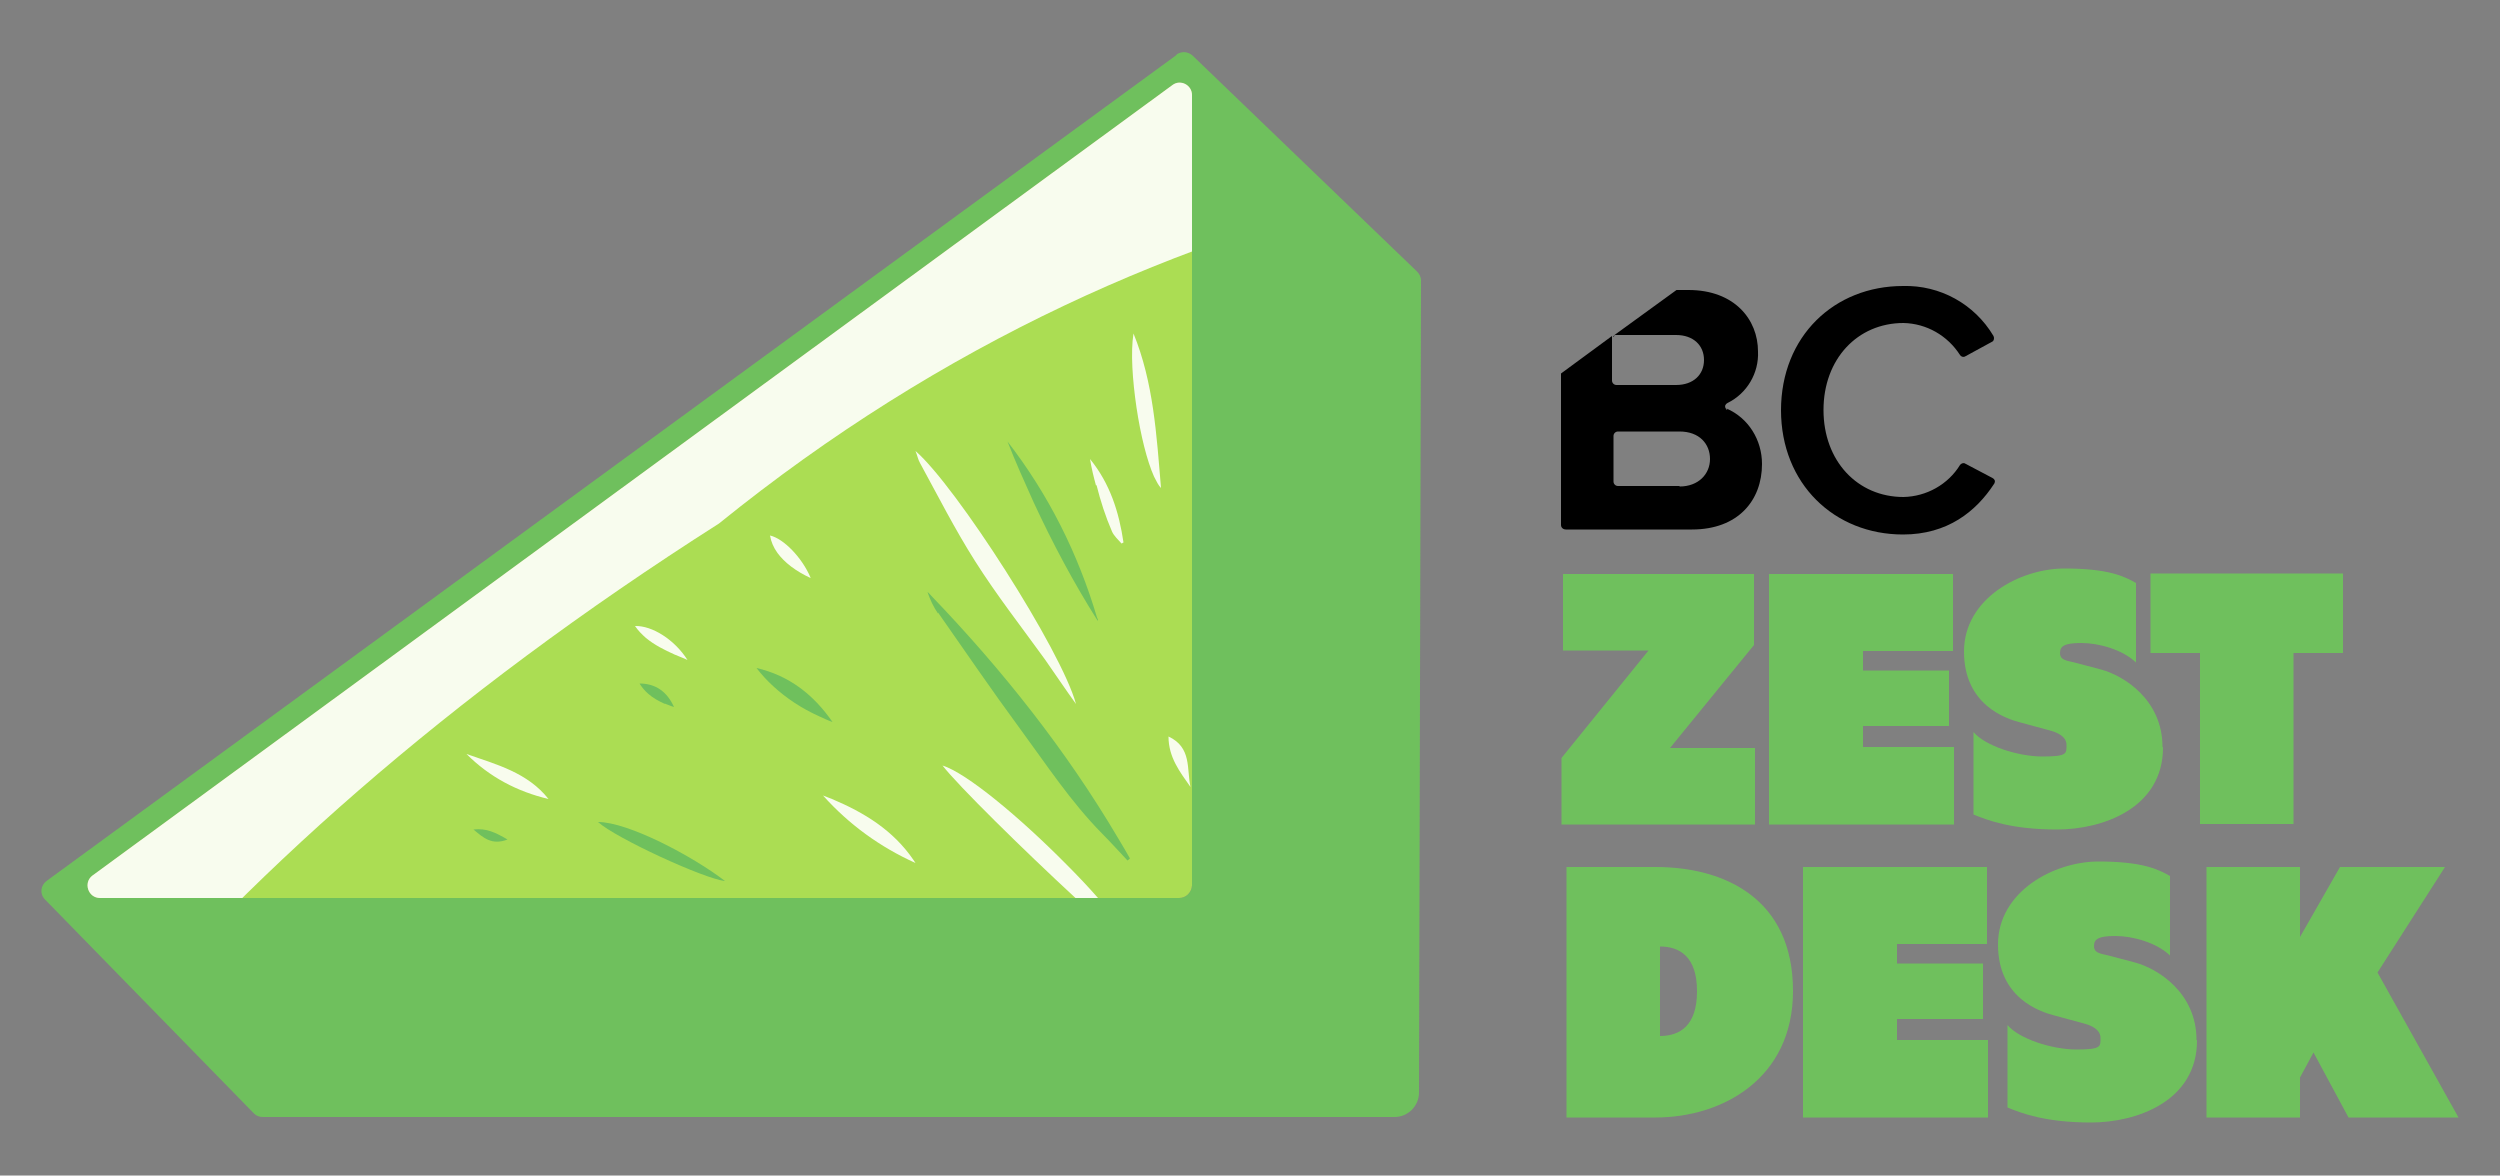 <?xml version="1.0" encoding="UTF-8"?>
<svg id="Layer_1" xmlns="http://www.w3.org/2000/svg" xmlns:xlink="http://www.w3.org/1999/xlink" version="1.1" viewBox="0 0 500 235.1">
  <rect x="0" y="0" width="500" height="235.1" fill="#808080" stroke="none"/>
  <!-- Generator: Adobe Illustrator 29.5.1, SVG Export Plug-In . SVG Version: 2.1.0 Build 141)  -->
  <defs>
    <style>
      .st0 {
        fill: none;
      }

      .st1 {
        fill: #6fc05d;
      }

      .st2 {
        fill: #abdd53;
      }

      .st3 {
        fill: #f8fcee;
      }

      .st4 {
        clip-path: url(#clippath);
      }
    </style>
    <clipPath id="clippath">
      <path class="st0" d="M235.8,179.6H20c-2.4,0-3.4-3.1-1.5-4.5L234.5,17c1.6-1.2,3.9,0,3.9,2v158.1c-.1,1.4-1.2,2.5-2.6,2.5Z"/>
    </clipPath>
  </defs>
  <path class="st1" d="M235.3,11L9.3,176.2c-1.2.9-1.4,2.6-.3,3.7l41.8,42.8c.5.5,1.1.7,1.8.7h226.3c2.7,0,4.9-2.2,4.9-4.9l.4-162.4c0-.7-.3-1.3-.8-1.8l-44.9-43.2c-.9-.8-2.2-.9-3.2-.2ZM235.8,179.6H20c-2.4,0-3.4-3.1-1.5-4.5L234.5,17c1.6-1.2,3.9,0,3.9,2v158.1c-.1,1.4-1.2,2.5-2.6,2.5Z"/>
  <g>
    <path class="st1" d="M351,149.6v15.3h-38.7v-13.3l.4-.5,17-21h-17.1v-15.3h38.2v14.2l-16.8,20.6h17Z"/>
    <path class="st1" d="M372.5,149.4h18.3v15.5h-37v-50.1h36.8v15.4h-18v3.9h17.2v11.1h-17.2v4.4Z"/>
    <path class="st1" d="M432.6,149.5c0,12.1-12,16.4-21.2,16.4s-14-1.9-16.7-3v-16.5c2.2,2.7,8.8,4.9,13.8,4.9s4.8-.6,4.8-2.3-1.8-2.5-3.3-2.9l-5.9-1.6c-3.1-.8-11.3-3.6-11.3-14.2s11.2-16.6,20.1-16.6,12,1.6,14.3,2.9v15.9c-2.7-2.6-7.5-3.9-10.9-3.9s-4.3.6-4.3,2,1.2,1.5,2.9,1.9l5.3,1.4c4.5,1.2,12.3,6,12.3,15.5Z"/>
    <path class="st1" d="M468.6,114.7v15.9h-9.9v34.2h-18.7v-34.2h-9.9v-15.9h38.5Z"/>
    <path class="st1" d="M358.6,198.2c0,17.5-14.1,25.3-27.5,25.3h-17.8v-50.1h17.8c13.8,0,27.5,6.3,27.5,24.8ZM339.4,198.2c0-6.9-3.5-8.9-7.4-8.9v17.9c4,0,7.4-2.1,7.4-8.9Z"/>
    <path class="st1" d="M379.3,208h18.3v15.5h-37v-50.1h36.8v15.4h-18v3.9h17.2v11.1h-17.2v4.4Z"/>
    <path class="st1" d="M439.4,208.1c0,12.1-12,16.4-21.2,16.4s-14-1.9-16.7-3v-16.5c2.2,2.7,8.8,4.9,13.8,4.9s4.8-.6,4.8-2.3-1.8-2.5-3.3-2.9l-5.9-1.6c-3.1-.8-11.3-3.6-11.3-14.2s11.2-16.6,20.1-16.6,12,1.6,14.3,2.9v15.9c-2.7-2.6-7.5-3.9-10.9-3.9s-4.3.6-4.3,2,1.2,1.5,2.9,1.9l5.3,1.4c4.5,1.2,12.3,6,12.3,15.5Z"/>
    <path class="st1" d="M475.5,194.5l16.2,29h-22l-7-13-2.7,5v8h-18.7v-50.1h18.7v14l8-14h21l-13.5,21.1Z"/>
  </g>
  <g>
    <path d="M345.5,82c-.2,0-.3-.2-.4-.4-.2-.4,0-.8.4-1,3.9-1.9,6.3-6,6.1-10.3,0-6.4-4.7-12.3-13.9-12.3h-2.4l-12.4,9s0,0,0,0c0,0,0,0,0,0h12.3c3.5,0,5.6,2.1,5.6,5s-2.1,5-5.6,5h-11.9c-.5,0-.9-.4-.9-.9,0,0,0,0,0,0v-8.7c0,0,0-.1,0-.2l-10.2,7.5v30.3c0,.5.4.9,1,.9h25.2c9.2,0,14-5.8,14-13.1,0-4.8-2.7-9.2-7.1-11.1ZM335.9,97.2h-12.3c-.5,0-.9-.4-.9-.9s0,0,0,0v-9.1c0-.5.4-.9.9-.9,0,0,0,0,0,0h12.3c4,0,6.1,2.5,6.1,5.5s-2.3,5.5-6.1,5.5Z"/>
    <path d="M322.6,67.4l.4-.3c-.2,0-.4.1-.4.3Z"/>
  </g>
  <path d="M356.2,82.1c0-14.9,10.7-24.9,24.4-24.9,7.4-.2,14.3,3.6,18.1,10,.2.4.1.9-.2,1.1,0,0,0,0,0,0l-5.5,3c-.4.2-.8,0-1-.3-2.5-3.9-6.7-6.3-11.3-6.4-9.2,0-16,7.2-16,17.4s6.8,17.4,16,17.4c4.6-.1,8.9-2.5,11.3-6.4.2-.3.7-.5,1-.3l5.5,2.9c.4.2.6.6.4,1,0,0,0,.1-.1.2-3.6,5.5-9.3,10.1-18.2,10.1-13.7,0-24.4-10.1-24.4-24.9Z"/>
  <path class="st2" d="M235.8,179.6H20c-2.4,0-3.4-3.1-1.5-4.5L234.5,17c1.6-1.2,3.9,0,3.9,2v158.1c-.1,1.4-1.2,2.5-2.6,2.5Z"/>
  <g class="st4">
    <path class="st3" d="M284.2,36.7c-48,10.7-95.8,31.9-140.4,68-54.5,34.7-95.7,71.5-126.3,108.7l-37.3-25.6,105.5-122.8L228.6-12.7,264.1-.7l20.1,37.4Z"/>
  </g>
  <path class="st1" d="M187.6,122.5c5.4,7.7,10.7,15.5,16.3,23.1,5.3,7.2,10.2,14.7,16.5,21.1,1.7,1.7,3.4,3.6,5.1,5.4.2-.1.3-.3.5-.4-.8-1.4-1.6-2.8-2.4-4.1-10.4-17.6-23.1-33.6-37.3-48.4-.3-.3-.5-.6-.8-.8.5,1.5,1.2,3,2.1,4.3Z"/>
  <path class="st3" d="M209,131.9c2.1,3,4.1,6,6.2,8.9-2.9-10.7-24-43.6-32.1-50.6.4,1,.5,1.7.9,2.4,3.6,6.6,7,13.3,11,19.6,4.3,6.8,9.3,13.2,14,19.7Z"/>
  <path class="st3" d="M219.6,179.6c-2-2.3-4.2-4.6-6.4-6.8-9.3-9.4-19.9-18.2-24.7-19.7,3,3.9,16.1,16.8,26.6,26.5"/>
  <path class="st1" d="M219.6,124.1c0-.2-.1-.4-.2-.6-3.8-12.8-9.7-24.6-17.9-35.2,1.6,4.1,3.4,8.1,5.2,12.1,3.8,8.2,8,16.1,12.8,23.7Z"/>
  <path class="st3" d="M230.8,95.3c.5,1,.9,1.8,1.4,2.3-.9-10.7-1.5-21.1-5.5-30.9-.6,3.7-.2,9.4.6,14.8.8,5.4,2.1,10.7,3.5,13.8Z"/>
  <path class="st1" d="M119.6,164.4c3.5,3.2,21.3,11.4,25.4,11.8-6.5-5-19.4-11.8-25.4-11.8Z"/>
  <path class="st3" d="M183.1,172.6c-.1-.2-.3-.4-.4-.6-4.1-6-9.9-9.5-16.3-12.2-.6-.2-1.2-.5-1.8-.7,5.2,5.8,11.4,10.3,18.5,13.5Z"/>
  <path class="st1" d="M163.7,143.2c.9.4,1.9.9,2.8,1.2-3.8-5.5-8.7-9.3-15.2-10.8,1,1.3,2.1,2.5,3.3,3.6,2.7,2.5,5.8,4.5,9.1,6Z"/>
  <path class="st3" d="M93.3,150.8c4.6,4.6,10.1,7.5,16.4,9-4.2-5.3-10.4-6.9-16.4-9Z"/>
  <path class="st3" d="M219.3,97c.8,3.2,1.8,6.3,3.1,9.3.4.9,1.2,1.6,1.9,2.4.1,0,.3-.2.4-.2,0,0,0,0,0,0-.9-6.1-2.7-11.8-6.7-16.7.3,1.8.7,3.5,1.2,5.3Z"/>
  <path class="st3" d="M162.1,115.5s0,0,0,0c-1.7-4-5.4-7.8-8.1-8.4.2,1.2.7,2.4,1.5,3.5,1.4,1.9,3.6,3.6,6.6,5Z"/>
  <path class="st3" d="M134.9,130.9c.9.4,1.8.7,2.6,1.1-2.6-4.1-7.1-6.9-10.5-6.8.6.9,1.4,1.7,2.2,2.4,1.7,1.4,3.7,2.4,5.7,3.3Z"/>
  <path class="st3" d="M233.7,147.3c0,4.2,2.3,7.1,4.4,10.1-.8-3.6.3-7.9-4.4-10.1Z"/>
  <path class="st1" d="M132.9,140.7c.6.2,1.2.5,1.9.7-1.4-3.1-3.7-4.7-6.9-4.7.5.8,1.1,1.5,1.8,2.1.9.8,2,1.4,3.3,2Z"/>
  <path class="st1" d="M101.5,167.9c-2.4-1.4-4.2-2.3-6.8-2,2,1.7,3.7,3.2,6.8,2Z"/>
</svg>